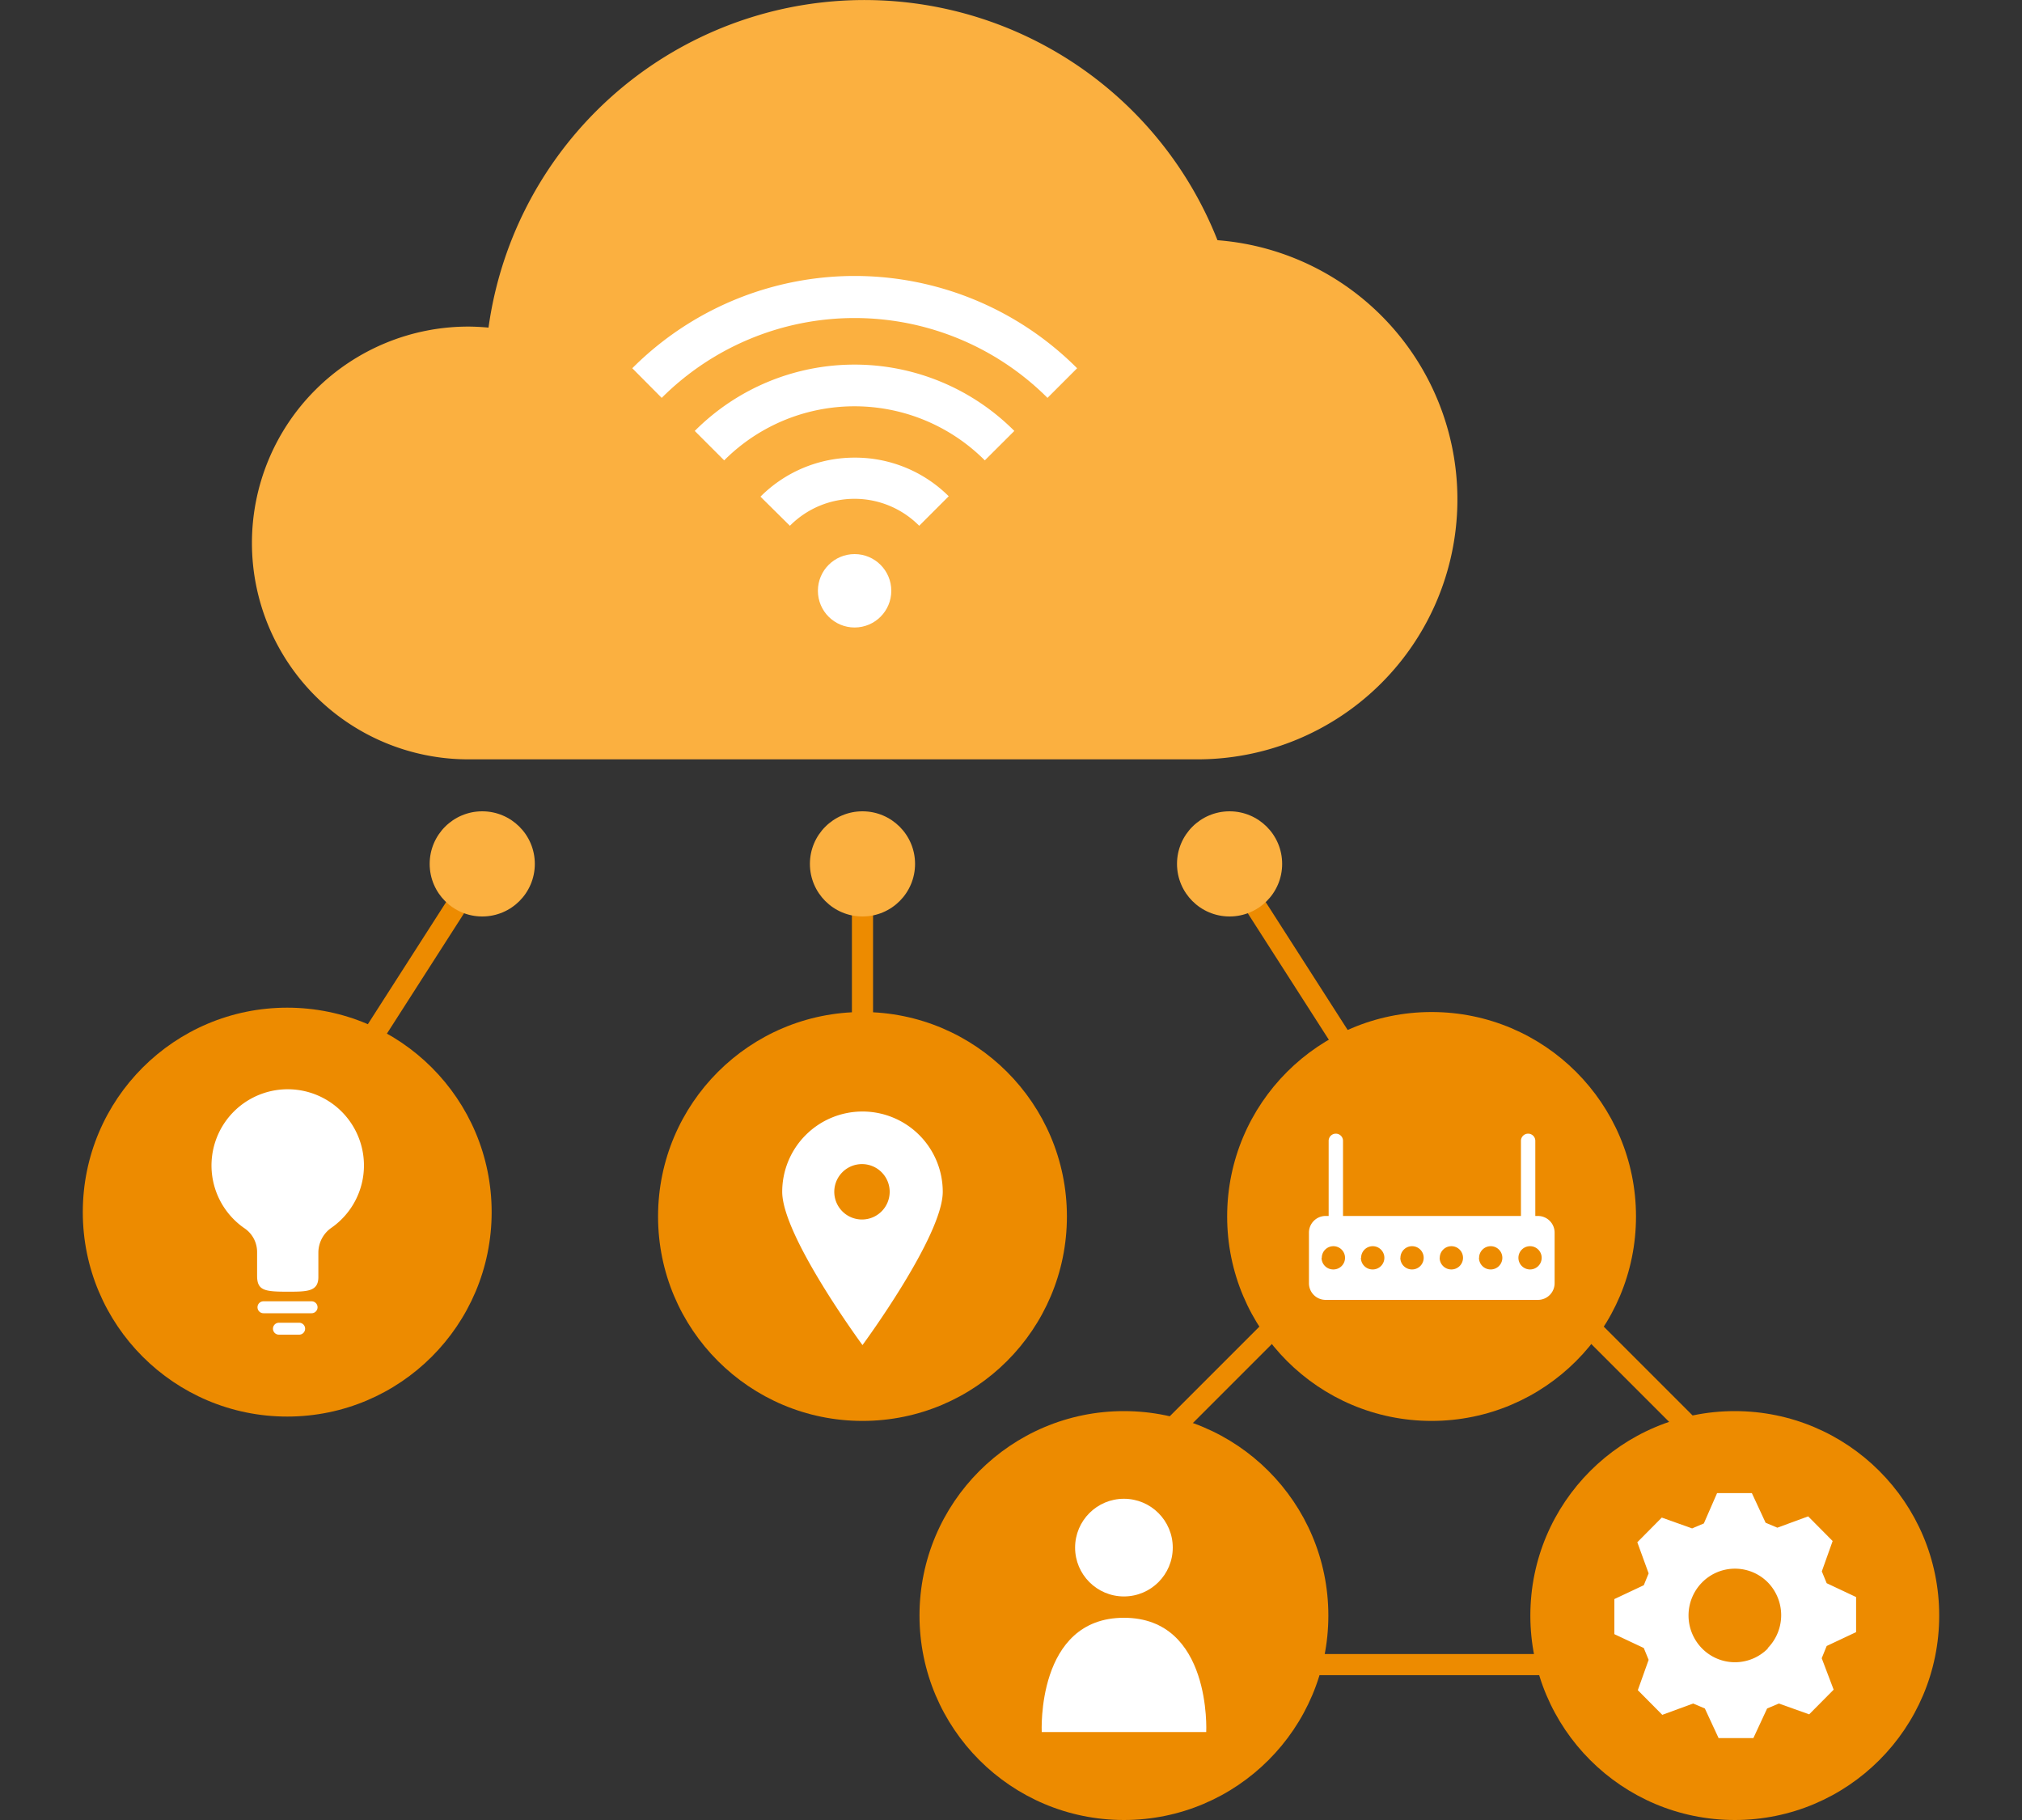 <svg xmlns="http://www.w3.org/2000/svg" id="design" viewBox="0 0 200 180"><rect x="0" y="0" width="200" height="180" fill="#333333" stroke="none"/><defs><style>.cls-1{fill:#ed8b00;}.cls-2{fill:#fff;}.cls-3{fill:#fbb040;}.cls-4{fill:none;stroke:#ed8b00;stroke-miterlimit:10;stroke-width:2.09px;}</style></defs><title>use-cases</title><circle class="cls-1" cx="85.31" cy="120.31" r="20.22"></circle><path class="cls-2" d="M85.31,109.93a7.94,7.94,0,0,0-7.94,7.94c0,4.39,7.94,15.16,7.94,15.16s7.94-10.77,7.94-15.16A7.94,7.94,0,0,0,85.31,109.93Zm0,10.68A2.74,2.74,0,1,1,88,117.88,2.74,2.74,0,0,1,85.31,120.61Z"></path><path class="cls-3" d="M120.42,23.75a37.54,37.54,0,0,0-72.1,8.65c-.67-.06-1.36-.1-2-.1a21.4,21.4,0,0,0,0,42.8h72.2a25.71,25.71,0,0,0,1.95-51.34Z"></path><circle class="cls-2" cx="84.53" cy="58.43" r="3.63"></circle><path class="cls-2" d="M65.45,39.35a27,27,0,0,1,38.16,0l2.93-2.93a31.08,31.08,0,0,0-44,0Z"></path><path class="cls-2" d="M84.53,36.06a22.29,22.29,0,0,0-15.81,6.56l2.91,2.91a18.21,18.21,0,0,1,25.78,0l2.92-2.91A22.3,22.3,0,0,0,84.53,36.06Z"></path><path class="cls-2" d="M84.53,45.26a13.13,13.13,0,0,0-9.31,3.86L78.13,52a9,9,0,0,1,12.79,0l2.92-2.92A13.13,13.13,0,0,0,84.53,45.26Z"></path><circle class="cls-1" cx="171.59" cy="159.78" r="20.22"></circle><circle class="cls-1" cx="111.17" cy="159.78" r="20.22"></circle><circle class="cls-2" cx="111.17" cy="153.06" r="4.83"></circle><path class="cls-2" d="M111.17,160c-8.69,0-8.13,11.3-8.13,11.3h16.27S119.87,160,111.17,160Z"></path><line class="cls-4" x1="129.1" y1="164.63" x2="154.1" y2="164.63"></line><line class="cls-4" x1="157.3" y1="131.35" x2="167.17" y2="141.22"></line><line class="cls-4" x1="125.9" y1="131.35" x2="116.03" y2="141.22"></line><circle class="cls-1" cx="141.6" cy="120.31" r="20.22"></circle><path class="cls-2" d="M180.68,162.79l2.91-1.37,0-3.47-2.91-1.37-.48-1.17,1.07-3-2.42-2.44-3.05,1.12-1.16-.49-1.36-2.93-3.44,0-1.31,3-1.16.49-3-1.07-2.42,2.44,1.12,3.08-.48,1.17-2.91,1.37,0,3.47,2.91,1.37.48,1.17-1.07,3,2.42,2.44,3.05-1.12,1.16.49,1.36,2.93,3.44,0,1.36-2.93,1.16-.49,3,1.07,2.42-2.44L180.19,164Zm-5.82.25a4.57,4.57,0,0,1-6.5,0,4.65,4.65,0,0,1,0-6.54,4.57,4.57,0,0,1,6.5,0A4.65,4.65,0,0,1,174.85,163Z"></path><path class="cls-2" d="M129.47,121.91v5a1.65,1.65,0,0,0,1.65,1.65h21a1.65,1.65,0,0,0,1.65-1.65v-5a1.65,1.65,0,0,0-1.65-1.65h-21A1.65,1.65,0,0,0,129.47,121.91Zm20.72,2.49a1.15,1.15,0,1,1,1.15,1.15A1.15,1.15,0,0,1,150.19,124.4Zm-3.89,0a1.15,1.15,0,1,1,1.15,1.15A1.15,1.15,0,0,1,146.29,124.4Zm-3.89,0a1.15,1.15,0,1,1,1.15,1.15A1.15,1.15,0,0,1,142.4,124.4Zm-3.89,0a1.15,1.15,0,1,1,1.15,1.15A1.15,1.15,0,0,1,138.51,124.4Zm-3.89,0a1.15,1.15,0,1,1,1.15,1.15A1.15,1.15,0,0,1,134.61,124.4Zm-3.89,0a1.15,1.15,0,1,1,1.15,1.15A1.15,1.15,0,0,1,130.72,124.4Z"></path><path class="cls-2" d="M132.13,122h0a.71.71,0,0,0,.71-.71v-8.46a.71.71,0,0,0-.71-.71h0a.71.71,0,0,0-.71.71v8.46A.71.71,0,0,0,132.13,122Z"></path><path class="cls-2" d="M151.15,122h0a.71.71,0,0,0,.71-.71v-8.46a.71.71,0,0,0-.71-.71h0a.71.71,0,0,0-.71.71v8.46A.71.71,0,0,0,151.15,122Z"></path><line class="cls-4" x1="47" y1="86.67" x2="36.86" y2="102.49"></line><circle class="cls-1" cx="28.41" cy="119.88" r="20.22"></circle><path class="cls-2" d="M36,115.28a7.54,7.54,0,1,0-11.8,6.21,2.83,2.83,0,0,1,1.23,2.33v2.35c0,1.46.73,1.58,3,1.58,1.94,0,3.06,0,3.06-1.45v-2.44a3,3,0,0,1,1.29-2.43A7.52,7.52,0,0,0,36,115.28Z"></path><path class="cls-2" d="M30.82,129.88H26.06a.59.59,0,0,1-.59-.59h0a.59.59,0,0,1,.59-.59h4.76a.59.59,0,0,1,.59.59h0A.59.59,0,0,1,30.82,129.88Z"></path><path class="cls-2" d="M29.59,132h-2a.59.59,0,0,1-.59-.59h0a.59.59,0,0,1,.59-.59h2a.59.59,0,0,1,.59.59h0A.59.59,0,0,1,29.59,132Z"></path><circle class="cls-3" cx="47.7" cy="85.44" r="5.2"></circle><line class="cls-4" x1="122.32" y1="86.67" x2="132.46" y2="102.49"></line><circle class="cls-3" cx="121.62" cy="85.44" r="5.2"></circle><line class="cls-4" x1="85.31" y1="85.44" x2="85.31" y2="104.35"></line><circle class="cls-3" cx="85.31" cy="85.44" r="5.2"></circle></svg>